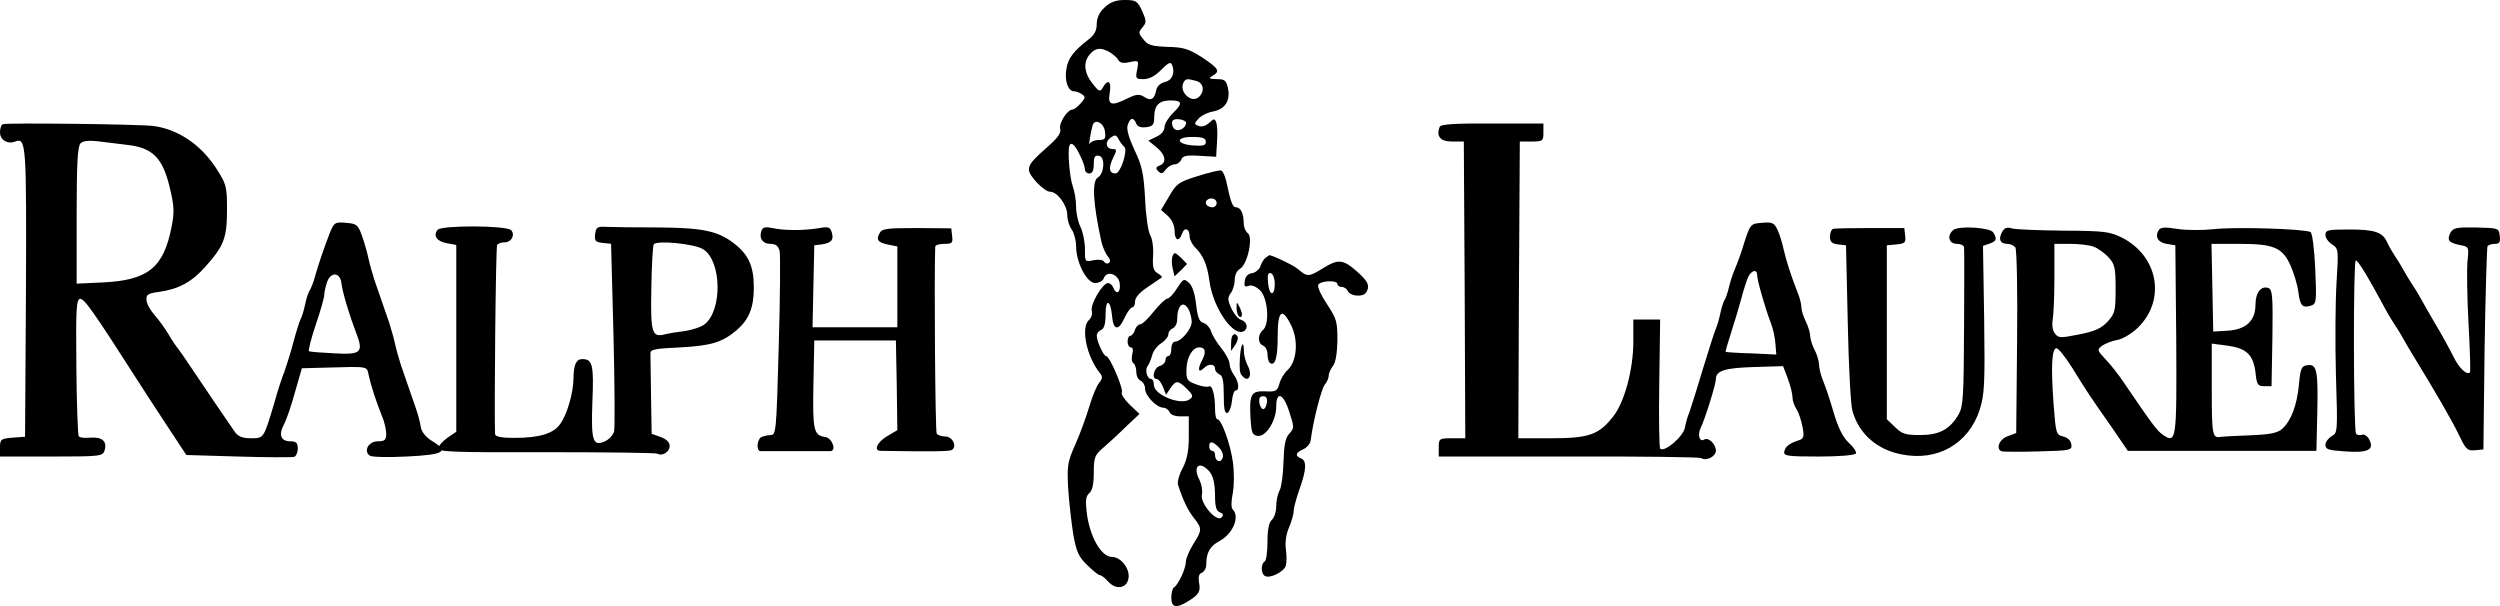 <svg xmlns="http://www.w3.org/2000/svg" width="132" height="32" viewBox="0 0 132 32" fill="none"><path d="M58.313 0.402C58.048 0.643 57.908 0.948 57.908 1.27C57.908 1.607 57.784 1.848 57.488 2.073C56.694 2.684 56.383 3.085 56.305 3.648C56.196 4.258 56.398 4.821 56.709 4.821C56.818 4.821 57.005 4.885 57.13 4.982C57.317 5.094 57.317 5.174 57.068 5.448C56.896 5.641 56.709 5.785 56.632 5.785C56.351 5.785 55.9 6.508 55.978 6.798C56.04 6.99 55.869 7.247 55.48 7.601C54.483 8.485 54.328 8.662 54.328 8.967C54.328 9.288 55.137 10.124 55.449 10.124C55.822 10.124 56.351 10.831 56.351 11.345C56.351 11.602 56.46 11.956 56.585 12.117C56.709 12.293 56.818 12.695 56.818 13.001C56.818 13.852 57.379 14.945 57.83 14.945C58.017 14.945 58.235 14.832 58.282 14.688C58.437 14.254 59.076 14.479 59.122 14.977C59.185 15.459 58.935 15.588 58.78 15.186C58.733 15.057 58.609 14.945 58.5 14.945C58.204 14.961 57.566 16.07 57.644 16.407C57.69 16.568 57.628 16.777 57.503 16.889C57.052 17.275 57.363 18.818 58.079 19.702C58.219 19.878 58.219 19.991 58.033 20.216C57.908 20.36 57.675 20.923 57.519 21.453C57.363 21.983 57.036 22.883 56.787 23.446C56.367 24.378 56.336 24.587 56.398 25.776C56.445 26.483 56.569 27.576 56.663 28.186C56.834 29.135 56.943 29.392 57.41 29.842C57.706 30.131 58.002 30.372 58.079 30.372C58.157 30.372 58.344 30.517 58.515 30.709C58.935 31.175 59.527 31.063 59.589 30.5C59.652 30.002 59.169 29.408 58.718 29.408C58.142 29.408 57.535 28.331 57.379 27.062C57.301 26.419 57.332 26.194 57.519 26.033C57.675 25.904 57.752 25.551 57.752 24.956C57.752 24.169 57.799 24.024 58.235 23.655C58.515 23.414 59.06 22.916 59.449 22.53L60.165 21.855L59.652 21.373C59.371 21.1 59.185 20.81 59.231 20.73C59.34 20.553 58.593 18.802 58.406 18.802C58.266 18.802 57.908 18.014 57.908 17.725C57.908 17.596 58.017 17.468 58.142 17.42C58.297 17.355 58.375 17.098 58.375 16.584C58.375 15.732 58.64 15.829 58.718 16.697C58.78 17.452 59.06 17.484 59.371 16.793C59.511 16.488 59.698 16.23 59.776 16.23C59.87 16.23 59.932 16.086 59.932 15.909C59.932 15.716 60.181 15.427 60.601 15.154C60.959 14.913 61.286 14.688 61.333 14.656C61.38 14.623 61.286 14.527 61.13 14.431C60.897 14.302 60.85 14.109 60.881 13.531C60.913 13.113 60.85 12.599 60.726 12.406C60.617 12.197 60.492 11.329 60.461 10.477C60.383 9.16 60.305 8.758 59.901 7.922C59.605 7.28 59.465 6.814 59.543 6.605C59.667 6.203 59.854 6.171 59.994 6.524C60.056 6.685 60.227 6.749 60.508 6.717C60.881 6.669 60.944 6.589 60.944 6.139C60.959 5.544 61.208 5.303 61.815 5.303C62.422 5.303 62.454 5.464 61.955 5.946C61.691 6.203 61.488 6.54 61.488 6.701C61.488 6.894 61.317 7.103 61.068 7.215L60.632 7.424L61.068 7.778C61.551 8.18 61.613 8.597 61.224 8.742C61.021 8.822 61.006 8.887 61.161 9.047C61.317 9.192 61.395 9.176 61.551 8.951C61.66 8.806 61.878 8.678 62.018 8.678C62.158 8.678 62.313 8.565 62.376 8.421C62.438 8.228 62.656 8.18 63.341 8.228L64.213 8.276L64.259 7.489C64.29 7.055 64.275 6.605 64.213 6.46C64.135 6.251 64.088 6.251 63.839 6.492C63.683 6.637 63.45 6.717 63.294 6.653C63.045 6.556 63.045 6.524 63.279 6.267C63.419 6.107 63.777 5.93 64.073 5.882C64.695 5.753 64.975 5.303 64.835 4.644C64.742 4.242 64.664 4.178 64.244 4.178C63.823 4.162 63.792 4.146 64.026 4.001C64.43 3.76 64.368 3.632 63.481 3.037C62.781 2.587 62.5 2.491 61.644 2.475C60.819 2.443 60.586 2.378 60.368 2.073C60.103 1.752 60.103 1.703 60.321 1.446C60.539 1.189 60.539 1.109 60.305 0.579C60.056 0.048 59.978 0 59.387 0C58.904 0 58.624 0.112 58.313 0.402ZM58.578 2.748C58.764 2.86 58.982 3.037 59.044 3.166C59.138 3.326 59.325 3.359 59.652 3.278C60.119 3.182 60.134 3.182 60.041 3.68C59.947 4.146 59.963 4.178 60.383 4.178C60.694 4.178 61.006 4.001 61.317 3.68C61.706 3.294 61.815 3.246 61.893 3.439C62.049 3.873 61.893 4.242 61.488 4.339C61.27 4.387 61.084 4.564 61.053 4.741C60.959 5.239 60.772 5.351 60.43 5.126C60.15 4.949 60.01 4.966 59.543 5.191C58.671 5.624 58.484 5.56 58.593 4.901C58.702 4.291 58.5 4.146 58.235 4.612C58.095 4.869 58.033 4.853 57.69 4.419C57.239 3.857 57.176 3.278 57.55 2.86C57.846 2.523 58.111 2.491 58.578 2.748ZM63.17 4.275C63.559 4.387 63.621 4.837 63.294 5.126C62.889 5.48 62.22 4.821 62.5 4.339C62.609 4.146 62.687 4.146 63.17 4.275ZM62.625 6.508C62.578 6.83 62.111 7.006 61.955 6.749C61.878 6.621 61.862 6.46 61.909 6.38C62.018 6.203 62.656 6.315 62.625 6.508ZM58.344 6.958C58.391 7.328 58.344 7.392 58.002 7.392C57.799 7.392 57.581 7.489 57.535 7.585C57.457 7.794 57.581 6.99 57.69 6.621C57.799 6.235 58.297 6.492 58.344 6.958ZM59.356 7.746C59.574 7.89 59.169 9.16 58.904 9.16C58.562 9.16 58.515 8.871 58.764 8.356C58.967 7.938 58.982 7.874 58.78 7.874C58.406 7.874 58.313 7.521 58.624 7.28C58.873 7.103 58.92 7.103 59.06 7.344C59.138 7.505 59.278 7.681 59.356 7.746ZM63.668 7.489C63.668 7.681 63.528 7.714 63.014 7.681C62.096 7.617 62.033 7.231 62.952 7.231C63.496 7.231 63.668 7.296 63.668 7.489ZM57.036 8.228C57.176 8.501 57.285 8.822 57.285 8.951C57.285 9.063 57.394 9.16 57.519 9.16C57.675 9.16 57.752 8.999 57.752 8.662C57.752 8.276 57.815 8.18 58.033 8.228C58.359 8.292 58.313 9.16 57.97 9.369C57.644 9.562 57.706 10.719 58.157 12.775C58.219 13.033 58.359 13.37 58.484 13.531C58.624 13.691 58.655 13.82 58.546 13.884C58.468 13.949 58.344 13.9 58.297 13.82C58.235 13.708 58.002 13.691 57.737 13.74C57.285 13.836 57.285 13.836 57.285 13.145C57.285 12.759 57.176 12.245 57.052 11.988C56.927 11.747 56.818 11.265 56.818 10.928C56.818 10.574 56.741 10.108 56.647 9.851C56.476 9.401 56.351 7.906 56.476 7.665C56.569 7.472 56.787 7.681 57.036 8.228ZM0.156 6.556C0.062 6.589 0 6.781 0 6.99C0 7.392 0.405 7.633 0.809 7.472C1.385 7.247 1.401 7.633 1.37 15.443L1.323 23.06L0.669 23.108C0.047 23.157 0 23.189 0 23.639V24.105H2.709C5.339 24.105 5.433 24.089 5.526 23.767C5.666 23.301 5.386 23.06 4.763 23.108C4.468 23.14 4.203 23.108 4.156 23.028C4.11 22.948 4.047 21.309 4.032 19.364C4.001 16.327 4.032 15.829 4.219 15.781C4.437 15.748 4.857 16.327 7.316 20.168C7.441 20.377 8.064 21.325 8.686 22.273L9.838 24.024L12.578 24.105C14.103 24.153 15.427 24.153 15.536 24.121C15.629 24.089 15.722 23.896 15.722 23.687C15.722 23.382 15.645 23.301 15.333 23.301C14.819 23.301 14.695 22.948 15.006 22.385C15.131 22.144 15.396 21.373 15.582 20.682L15.94 19.445L17.154 19.412C19.552 19.348 19.349 19.316 19.474 19.846C19.599 20.393 19.863 21.212 20.174 21.983C20.299 22.273 20.392 22.691 20.392 22.899C20.392 23.237 20.314 23.301 19.941 23.301C19.458 23.301 19.178 23.816 19.521 24.056C19.614 24.137 20.486 24.153 21.466 24.105C23.443 24.008 23.724 23.848 22.836 23.301C22.494 23.092 22.26 22.819 22.214 22.53C22.183 22.289 22.058 21.839 21.949 21.534C21.84 21.228 21.669 20.714 21.56 20.409C21.451 20.103 21.28 19.589 21.171 19.284C21.077 18.979 20.922 18.464 20.859 18.159C20.797 17.854 20.641 17.339 20.548 17.034C20.439 16.729 20.268 16.214 20.159 15.909C20.05 15.604 19.879 15.09 19.77 14.784C19.676 14.479 19.521 13.965 19.458 13.659C19.396 13.354 19.24 12.808 19.116 12.454C18.898 11.86 18.836 11.811 18.26 11.763C17.684 11.715 17.637 11.747 17.404 12.325C17.108 13.097 16.828 13.9 16.625 14.623C16.547 14.929 16.407 15.25 16.345 15.347C16.283 15.427 16.174 15.764 16.111 16.07C16.049 16.375 15.94 16.729 15.863 16.873C15.8 17.002 15.629 17.548 15.489 18.078C15.349 18.609 15.131 19.3 15.022 19.605C14.897 19.91 14.648 20.666 14.477 21.293C13.917 23.173 13.932 23.14 13.247 23.14C12.78 23.14 12.562 23.044 12.376 22.771C11.909 22.096 10.663 20.264 10.118 19.445C9.823 18.994 9.496 18.529 9.418 18.432C9.324 18.32 9.091 17.982 8.904 17.661C8.717 17.355 8.39 16.889 8.173 16.648C7.955 16.407 7.752 16.054 7.737 15.861C7.706 15.556 7.799 15.491 8.406 15.411C9.418 15.266 10.118 14.897 10.819 14.109C11.815 13.001 11.986 12.583 11.986 11.088C11.986 9.851 11.955 9.722 11.426 8.903C10.617 7.649 9.418 6.83 8.11 6.653C7.332 6.556 0.405 6.476 0.156 6.556ZM6.709 7.649C8.048 7.794 8.577 8.324 8.951 9.851C9.2 10.879 9.215 11.185 9.06 11.972C8.64 14.141 7.814 14.8 5.417 14.913L4.047 14.977V11.377C4.047 8.71 4.094 7.73 4.25 7.569C4.374 7.44 4.686 7.408 5.137 7.456C5.526 7.505 6.227 7.585 6.709 7.649ZM18.026 14.945C18.073 15.411 18.462 16.68 18.789 17.532C19.209 18.609 19.085 18.737 17.668 18.657C16.983 18.625 16.376 18.577 16.314 18.545C16.267 18.512 16.423 17.886 16.672 17.146C16.921 16.423 17.123 15.7 17.123 15.556C17.123 15.411 17.201 15.09 17.279 14.865C17.481 14.334 17.964 14.383 18.026 14.945ZM76.012 6.701C75.825 7.199 76.043 7.472 76.666 7.472H77.289L77.335 15.299L77.367 23.14H76.666C75.997 23.14 75.965 23.157 75.965 23.623V24.105H82.815C86.582 24.089 89.726 24.137 89.82 24.185C90.084 24.362 90.598 24.105 90.598 23.799C90.598 23.446 90.209 23.076 89.991 23.205C89.742 23.366 89.617 22.98 89.789 22.61C90.038 22.096 90.598 20.28 90.598 20.023C90.598 19.573 91.065 19.428 92.591 19.38L94.147 19.332L94.396 19.991C94.537 20.36 94.645 20.81 94.645 20.987C94.645 21.164 94.739 21.437 94.863 21.614C94.972 21.791 95.112 22.209 95.175 22.546C95.268 23.044 95.237 23.157 95.004 23.237C94.49 23.398 94.256 23.574 94.21 23.848C94.163 24.073 94.381 24.105 96.031 24.105C97.058 24.105 97.93 24.04 97.992 23.944C98.039 23.864 97.868 23.607 97.619 23.382C97.307 23.092 97.058 22.594 96.825 21.807C96.638 21.164 96.389 20.409 96.264 20.119C96.14 19.83 96.046 19.428 96.046 19.236C96.031 19.043 95.938 18.705 95.813 18.48C95.688 18.255 95.595 17.934 95.579 17.757C95.579 17.58 95.471 17.227 95.346 16.97C95.221 16.729 95.112 16.375 95.112 16.214C95.112 16.054 95.019 15.684 94.894 15.395C94.568 14.559 94.319 13.788 94.178 13.177C94.116 12.872 93.976 12.406 93.867 12.165C93.68 11.763 93.587 11.715 93.042 11.763C92.435 11.811 92.419 11.827 92.108 12.775C91.952 13.306 91.719 13.949 91.594 14.222C91.485 14.479 91.345 14.913 91.283 15.186C91.221 15.443 91.127 15.732 91.065 15.829C91.003 15.909 90.894 16.247 90.832 16.552C90.769 16.857 90.66 17.211 90.598 17.355C90.536 17.484 90.225 18.464 89.898 19.525C89.586 20.585 89.259 21.598 89.197 21.775C89.119 21.951 89.01 22.305 88.964 22.578C88.87 23.06 87.874 23.912 87.656 23.687C87.609 23.639 87.578 22.08 87.609 20.232L87.656 16.873H86.24V18.046C86.24 19.493 85.772 21.244 85.181 21.983C84.434 22.948 83.904 23.14 81.927 23.14H80.168L80.2 15.299L80.246 7.472H80.869C81.46 7.472 81.492 7.44 81.492 7.006V6.524H78.783C76.837 6.508 76.059 6.556 76.012 6.701ZM92.778 14.527C92.778 14.8 93.198 16.263 93.493 17.034C93.618 17.339 93.727 17.854 93.743 18.159L93.789 18.721L92.466 18.657C91.734 18.641 91.127 18.593 91.112 18.577C91.096 18.561 91.221 18.127 91.392 17.596C91.563 17.066 91.812 16.247 91.937 15.781C92.061 15.299 92.233 14.784 92.311 14.607C92.497 14.254 92.778 14.206 92.778 14.527Z" fill="black"></path><path d="M63.24 9.297C62.24 9.605 62.113 9.698 61.733 10.361L61.304 11.085L61.669 11.408C61.875 11.593 62.018 11.917 62.018 12.179C62.018 12.703 62.256 12.795 62.415 12.333C62.542 11.963 62.812 12.071 62.812 12.487C62.812 12.641 62.939 12.888 63.081 13.042C63.526 13.458 63.748 13.997 63.859 14.845C64.049 16.263 65.129 17.819 65.684 17.48C65.922 17.341 65.843 16.987 65.541 16.895C65.382 16.848 65.144 16.571 65.017 16.278C64.811 15.847 64.811 15.708 64.986 15.477C65.097 15.323 65.192 15.014 65.192 14.783C65.192 14.537 65.303 14.29 65.462 14.198C65.859 13.997 66.176 12.549 65.89 12.318C65.763 12.225 65.668 11.979 65.668 11.794C65.668 11.285 65.509 10.946 65.271 10.946C65.081 10.946 64.986 10.7 64.748 9.575C64.684 9.282 64.557 9.02 64.478 9.004C64.383 8.973 63.827 9.112 63.24 9.297ZM64.24 10.715C64.24 10.838 64.145 10.946 64.018 10.946C63.748 10.946 63.573 10.73 63.716 10.576C63.907 10.391 64.24 10.484 64.24 10.715ZM23.108 12.133C22.854 12.441 23.06 12.749 23.6 12.842L24.092 12.934V22.797L23.616 23.121C23.362 23.305 23.14 23.552 23.14 23.675C23.14 23.86 23.981 23.891 28.852 23.876C31.994 23.876 34.629 23.907 34.708 23.953C34.962 24.107 35.359 23.86 35.359 23.552C35.359 23.352 35.184 23.182 34.883 23.074L34.407 22.905L34.375 20.932C34.359 19.854 34.343 18.836 34.343 18.682C34.327 18.451 34.533 18.405 35.914 18.343C37.564 18.251 38.12 18.081 38.897 17.434C39.548 16.864 39.802 16.247 39.802 15.184C39.802 14.044 39.516 13.427 38.723 12.826C37.866 12.179 37.057 12.025 34.692 12.009C33.534 12.009 32.328 11.994 32.026 11.979C31.534 11.948 31.471 11.994 31.423 12.364C31.375 12.718 31.439 12.78 31.82 12.826L32.264 12.872L32.391 17.65C32.455 20.27 32.471 22.581 32.423 22.782C32.375 22.966 32.153 23.213 31.931 23.305C31.296 23.583 31.201 23.275 31.28 21.163C31.36 19.253 31.28 18.96 30.741 18.96C30.423 18.96 30.281 19.268 30.281 20.008C30.265 20.763 29.947 21.872 29.582 22.381C29.233 22.889 28.487 23.121 27.154 23.121C26.472 23.121 26.155 23.059 26.139 22.92C26.091 22.057 26.171 13.042 26.25 12.934C26.297 12.857 26.472 12.795 26.647 12.795C27.012 12.795 27.218 12.379 26.98 12.148C26.726 11.902 23.314 11.886 23.108 12.133ZM37.136 13.165C38.104 13.782 38.151 16.386 37.199 17.126C37.025 17.265 36.549 17.419 36.152 17.48C35.755 17.526 35.295 17.604 35.121 17.65C34.422 17.835 34.343 17.588 34.391 15.23C34.407 14.028 34.47 12.965 34.518 12.903C34.66 12.672 36.692 12.872 37.136 13.165Z" fill="black"></path><path d="M40.209 12.178C40.055 12.572 40.27 12.876 40.67 12.876C40.963 12.876 41.086 12.982 41.163 13.24C41.209 13.438 41.193 15.699 41.117 18.28C40.993 22.818 40.978 22.97 40.686 22.97C40.516 22.985 40.285 23.031 40.178 23.091C39.962 23.243 39.932 23.805 40.147 23.82H43.856C44.179 23.79 43.933 23.122 43.579 23.076C42.963 22.985 42.902 22.742 42.948 20.299L42.994 17.976H47.303L47.349 20.344L47.38 22.712L46.841 23.031C46.318 23.334 46.102 23.805 46.502 23.805C49.272 23.85 50.119 23.835 50.257 23.759C50.55 23.577 50.303 23.046 49.903 23.046C49.719 23.046 49.503 22.97 49.457 22.894C49.38 22.773 49.319 14.561 49.38 13.028C49.38 12.937 49.596 12.876 49.857 12.876C50.273 12.876 50.319 12.83 50.273 12.466L50.227 12.056L48.411 12.041C46.81 12.041 46.564 12.071 46.441 12.314C46.241 12.663 46.364 12.815 46.918 12.921L47.38 13.012V17.278H42.902L42.948 15.107L42.994 12.952L43.379 12.906C43.902 12.83 44.04 12.663 43.917 12.269C43.825 11.98 43.748 11.95 43.179 12.056C42.394 12.178 41.409 12.178 40.778 12.041C40.424 11.965 40.27 11.995 40.209 12.178ZM96.777 12.087C96.7 12.117 96.623 12.299 96.623 12.496C96.623 12.77 96.715 12.861 97.054 12.906L97.469 12.952L97.562 17.05C97.608 19.297 97.716 21.391 97.808 21.695C98.146 22.894 99.085 23.729 100.378 23.987C102.286 24.382 103.948 23.441 104.533 21.619C104.779 20.83 104.81 20.283 104.764 16.853L104.702 12.982L105.056 12.861C105.425 12.724 105.456 12.618 105.241 12.269C105.071 12.011 103.425 11.904 103.132 12.147C102.778 12.436 102.901 12.876 103.317 12.876C103.532 12.876 103.702 12.967 103.702 13.058C103.717 13.164 103.717 15.092 103.702 17.323C103.686 20.89 103.656 21.452 103.425 21.862C102.963 22.666 102.409 22.97 101.378 22.97C100.593 22.97 100.424 22.909 100.055 22.545L99.624 22.135V12.952L100.132 12.906C100.578 12.861 100.639 12.815 100.593 12.451L100.547 12.041H98.747C97.746 12.041 96.869 12.056 96.777 12.087ZM105.702 12.269C105.502 12.633 105.61 12.876 105.995 12.876C106.148 12.876 106.333 12.967 106.41 13.058C106.487 13.164 106.533 15.411 106.502 18.067L106.456 22.864L106.01 23.031C105.564 23.183 105.348 23.714 105.702 23.835C105.779 23.85 106.656 23.866 107.626 23.835C109.349 23.79 109.411 23.774 109.365 23.456C109.334 23.258 109.18 23.107 108.934 23.046C108.564 22.955 108.549 22.909 108.426 21.3C108.287 19.327 108.334 18.462 108.564 18.386C108.657 18.355 109.042 18.826 109.411 19.418C110.211 20.708 110.273 20.814 111.458 22.499L112.35 23.805H122.306L122.353 21.816C122.399 19.57 122.337 19.206 121.829 19.282C121.522 19.327 121.46 19.433 121.383 20.314C121.275 21.422 120.968 22.226 120.491 22.651C120.244 22.864 119.875 22.94 118.798 22.985C118.044 23.015 117.367 23.046 117.29 23.061C116.813 23.152 116.782 23.031 116.782 20.602V18.143L117.598 18.249C118.613 18.386 118.967 18.72 119.09 19.661C119.152 20.314 119.213 20.39 119.552 20.39H119.937L119.983 17.84C120.014 15.669 119.983 15.289 119.783 15.213C119.398 15.062 119.09 15.441 119.09 16.079C119.09 16.929 118.598 17.399 117.628 17.46L116.859 17.506L116.813 15.183L116.767 12.876H118.244C120.075 12.876 120.521 13.073 120.952 14.045C121.122 14.439 121.306 15.046 121.352 15.411C121.445 16.155 121.568 16.276 122.014 16.139C122.306 16.048 122.322 15.942 122.245 14.197C122.199 13.164 122.091 12.314 121.999 12.254C121.722 12.087 117.998 11.965 116.874 12.102C116.29 12.162 115.428 12.162 114.966 12.087C114.32 11.98 114.089 11.995 113.981 12.147C113.766 12.496 113.935 12.8 114.397 12.876L114.858 12.952L114.905 17.9C114.935 23.243 114.92 23.456 114.197 22.955C113.889 22.742 113.643 22.408 112.165 20.238C111.888 19.813 111.442 19.251 111.181 18.978C110.719 18.492 110.719 18.462 110.996 18.249C111.165 18.143 111.519 17.991 111.811 17.946C112.104 17.885 112.566 17.612 112.904 17.278C114.366 15.821 113.95 13.529 112.058 12.557C111.381 12.223 111.134 12.193 108.934 12.178C107.61 12.162 106.379 12.117 106.21 12.056C105.964 11.98 105.825 12.026 105.702 12.269ZM110.55 13.028C110.765 13.104 111.119 13.362 111.319 13.574C111.658 13.938 111.704 14.121 111.704 15.244C111.704 16.413 111.673 16.549 111.288 16.974C110.95 17.338 110.627 17.49 109.78 17.657C108.78 17.855 108.688 17.855 108.503 17.612C108.38 17.46 108.334 17.172 108.38 16.913C108.426 16.671 108.472 15.669 108.472 14.682V12.876H109.303C109.765 12.876 110.319 12.937 110.55 13.028ZM129.385 12.284C129.185 12.679 129.293 12.815 129.878 12.937C130.355 13.028 130.37 13.028 130.278 13.832C130.247 14.257 130.262 15.745 130.339 17.111C130.416 18.492 130.447 19.631 130.416 19.661C130.247 19.828 129.831 19.433 129.539 18.826C129.339 18.431 128.908 17.627 128.554 17.05C128.216 16.458 127.877 15.881 127.816 15.76C127.754 15.639 127.569 15.32 127.4 15.077C127.231 14.819 127.031 14.485 126.938 14.318C126.846 14.151 126.646 13.802 126.477 13.559C126.307 13.301 126.107 12.952 126.03 12.77C125.8 12.254 125.369 12.117 124.03 12.117C122.907 12.117 122.783 12.147 122.783 12.405C122.783 12.557 122.937 12.785 123.137 12.906C123.476 13.134 123.476 13.18 123.368 14.94C123.307 15.927 123.291 18.128 123.337 19.798C123.43 22.818 123.43 22.864 123.107 23.031C122.937 23.137 122.783 23.334 122.783 23.486C122.783 23.729 122.937 23.774 123.83 23.835C125.03 23.926 125.384 23.744 125.092 23.198C124.999 23.015 124.815 22.909 124.707 22.955C124.584 23 124.445 22.97 124.399 22.894C124.261 22.682 124.245 13.787 124.384 13.756C124.492 13.711 125.061 14.667 126.015 16.443C126.107 16.61 126.307 16.944 126.477 17.202C126.646 17.445 126.846 17.794 126.938 17.961C127.031 18.128 127.185 18.401 127.292 18.568C128.708 20.89 129.508 22.272 129.893 23.091C130.201 23.729 130.293 23.805 130.678 23.774L131.124 23.729L131.186 18.416C131.232 15.502 131.309 13.058 131.34 12.997C131.386 12.937 131.555 12.876 131.724 12.876C131.97 12.876 132.032 12.785 131.986 12.451C131.94 12.041 131.924 12.041 130.739 12.011C129.708 11.995 129.539 12.026 129.385 12.284ZM61.906 13.529C61.86 13.665 61.86 13.969 61.922 14.197L62.014 14.591L62.353 14.272L62.676 13.938L62.353 13.604C62.045 13.316 61.999 13.301 61.906 13.529ZM66.831 13.604C66.738 13.665 66.615 13.863 66.554 14.045C66.492 14.227 66.292 14.394 66.108 14.424C65.892 14.454 65.754 14.591 65.723 14.834C65.677 15.122 65.723 15.168 65.923 15.092C66.092 15.031 66.308 15.122 66.538 15.335C66.954 15.76 67.046 17.141 66.677 17.43C66.4 17.672 66.4 18.128 66.692 18.249C66.815 18.295 66.923 18.492 66.923 18.705C66.923 18.917 66.985 19.114 67.062 19.175C67.339 19.327 67.462 18.872 67.462 17.748C67.462 16.397 67.692 16.2 68.17 17.172C68.57 17.976 68.477 19.084 67.985 19.54C67.816 19.691 67.616 20.01 67.554 20.253C67.446 20.648 67.369 20.693 66.8 20.663C66.046 20.632 65.954 20.815 66.031 22.15C66.077 22.849 66.123 22.97 66.4 23.015C66.846 23.076 67.385 22.211 67.385 21.467C67.385 20.617 67.769 20.769 68.077 21.756C68.339 22.56 68.339 22.606 68.077 22.894C67.862 23.122 67.8 23.486 67.769 24.366C67.754 25.019 67.662 25.702 67.569 25.884C67.462 26.067 67.385 26.446 67.385 26.734C67.385 27.023 67.277 27.341 67.154 27.448C67 27.584 66.923 27.933 66.923 28.601C66.923 29.117 66.862 29.603 66.769 29.649C66.569 29.77 66.569 30.286 66.785 30.408C67.031 30.575 67.816 30.18 67.893 29.861C67.939 29.709 67.939 29.315 67.893 28.996C67.846 28.647 67.908 28.192 68.062 27.843C68.2 27.524 68.308 27.129 68.308 26.977C68.308 26.81 68.447 26.294 68.616 25.824C68.985 24.791 69.001 24.321 68.693 24.2C68.37 24.078 68.4 23.896 68.8 23.729C69.001 23.638 69.17 23.441 69.201 23.274C69.324 22.257 69.77 20.511 69.955 20.299C70.062 20.177 70.155 19.965 70.155 19.843C70.155 19.706 70.262 19.479 70.385 19.312C70.524 19.13 70.601 18.659 70.616 17.961C70.616 16.989 70.57 16.823 70.078 16.079C69.77 15.623 69.555 15.168 69.601 15.046C69.693 14.819 70.616 14.773 70.616 15.001C70.616 15.077 70.724 15.153 70.847 15.153C70.986 15.153 71.124 15.259 71.17 15.38C71.232 15.502 71.447 15.608 71.694 15.608C72.001 15.608 72.14 15.517 72.217 15.259C72.278 15.001 72.171 14.804 71.663 14.348C70.909 13.68 70.662 13.665 69.847 14.166C69.108 14.621 69.031 14.637 68.539 14.212C68.277 13.984 67 13.392 67 13.483C67 13.483 66.923 13.544 66.831 13.604ZM67.308 14.971C67.308 15.669 67.015 15.639 66.954 14.94C66.908 14.515 66.954 14.379 67.108 14.424C67.216 14.47 67.308 14.713 67.308 14.971ZM66.892 21.255C66.862 21.452 66.785 21.604 66.692 21.604C66.615 21.604 66.523 21.452 66.492 21.255C66.461 21.027 66.523 20.921 66.692 20.921C66.862 20.921 66.923 21.027 66.892 21.255ZM62.153 15.213C61.968 15.517 61.737 15.76 61.645 15.76C61.537 15.775 61.214 16.079 60.922 16.443C60.629 16.823 60.306 17.126 60.198 17.126C60.106 17.126 59.968 17.263 59.921 17.43C59.875 17.597 59.752 17.733 59.675 17.733C59.598 17.733 59.537 17.87 59.537 18.037C59.537 18.204 59.614 18.34 59.706 18.34C59.814 18.34 59.844 18.492 59.783 18.705C59.737 18.917 59.752 19.13 59.844 19.175C59.921 19.221 59.998 19.433 59.998 19.646C59.998 19.858 60.106 20.056 60.229 20.101C60.352 20.162 60.46 20.344 60.46 20.526C60.46 20.89 61.075 21.528 61.429 21.528C61.553 21.528 61.691 21.634 61.752 21.756C61.799 21.892 62.029 21.983 62.306 21.983H62.768V23.046C62.768 23.82 62.676 24.26 62.445 24.716C62.26 25.049 62.153 25.444 62.199 25.596C62.46 26.416 62.737 26.977 63.045 27.357C63.476 27.903 63.476 27.994 62.999 28.738C62.799 29.072 62.614 29.482 62.614 29.664C62.614 30.013 62.214 30.878 61.983 31.015C61.906 31.076 61.845 31.303 61.845 31.561C61.845 32.077 62.106 32.138 62.737 31.744C63.322 31.379 63.399 31.227 63.307 30.742C63.261 30.453 63.307 30.286 63.461 30.241C63.584 30.18 63.691 29.998 63.691 29.816C63.691 29.178 63.876 28.844 64.384 28.571C65.092 28.192 65.477 27.296 65.092 26.901C64.999 26.826 64.999 26.476 65.092 26.036C65.169 25.596 65.169 24.913 65.092 24.366C64.953 23.41 64.492 22.135 64.276 22.135C64.199 22.135 64.153 21.877 64.153 21.558C64.153 20.83 63.999 20.299 63.83 20.405C63.753 20.45 63.445 20.405 63.168 20.299C62.676 20.116 62.63 20.056 62.645 19.494C62.66 18.857 62.968 18.34 63.322 18.34C63.645 18.34 63.707 18.583 63.461 19.039C63.214 19.509 63.276 19.722 63.568 19.433C63.815 19.19 64.153 19.206 64.153 19.464C64.153 19.585 64.261 19.706 64.384 19.767C64.553 19.828 64.615 20.101 64.615 20.86C64.615 21.589 64.661 21.847 64.815 21.801C64.907 21.756 65.015 21.482 65.046 21.179C65.076 20.875 65.153 20.617 65.246 20.617C65.461 20.617 65.4 20.131 65.153 19.798C65.03 19.631 64.923 19.372 64.923 19.221C64.923 19.054 64.722 18.674 64.476 18.371C64.23 18.067 63.984 17.657 63.938 17.475C63.876 17.293 63.707 17.096 63.538 17.05C63.322 16.989 63.23 16.747 63.153 16.064C63.091 15.502 62.953 15.077 62.768 14.925C62.507 14.697 62.476 14.713 62.153 15.213ZM62.768 16.352C62.845 16.519 62.922 16.807 62.922 16.989C62.922 17.369 62.368 18.037 62.045 18.037C61.937 18.037 61.845 18.204 61.845 18.416C61.845 18.629 61.783 18.796 61.691 18.796C61.614 18.796 61.537 18.887 61.537 19.008C61.537 19.13 61.399 19.282 61.229 19.327C60.922 19.418 60.783 20.01 61.075 20.01C61.168 20.01 61.306 20.192 61.399 20.42L61.568 20.845L61.799 20.496C62.091 20.071 62.199 20.071 62.676 20.541C62.984 20.845 63.014 20.936 62.83 21.073C62.383 21.437 60.922 20.86 60.922 20.314C60.922 20.147 60.86 20.01 60.783 20.01C60.568 20.01 60.444 19.54 60.583 19.342C60.66 19.251 60.768 18.993 60.829 18.781C60.875 18.553 61.091 18.265 61.306 18.128C61.522 17.991 61.691 17.779 61.691 17.642C61.691 17.521 61.799 17.384 61.922 17.338C62.045 17.278 62.153 17.081 62.153 16.898C62.153 16.109 62.476 15.821 62.768 16.352ZM64.384 23.653C64.538 23.82 64.615 24.048 64.553 24.184C64.445 24.473 64.153 24.351 64.153 24.017C64.153 23.896 64.092 23.805 63.999 23.805C63.922 23.805 63.845 23.699 63.845 23.577C63.845 23.258 64.045 23.289 64.384 23.653ZM63.861 24.898C64.061 25.156 64.138 25.49 64.153 26.097C64.153 26.765 64.215 26.977 64.415 27.053C64.599 27.129 64.615 27.205 64.492 27.326C64.23 27.584 63.353 26.567 63.461 26.112C63.507 25.93 63.445 25.581 63.338 25.353C62.953 24.609 63.322 24.291 63.861 24.898Z" fill="black"></path><path d="M65.291 16.273C65.291 16.468 65.358 16.663 65.436 16.719C65.62 16.816 65.62 16.538 65.436 16.189C65.3 15.924 65.291 15.924 65.291 16.273ZM65.068 17.736C65.029 17.778 65 17.987 65 18.182V18.53L65.203 18.238C65.32 18.084 65.378 17.875 65.349 17.792C65.271 17.625 65.165 17.597 65.068 17.736ZM65.465 18.921C65.436 19.464 65.455 19.701 65.572 19.826C65.93 20.259 66.162 19.812 65.862 19.269C65.765 19.074 65.678 18.753 65.678 18.558C65.678 17.889 65.504 18.182 65.465 18.921Z" fill="black"></path></svg>